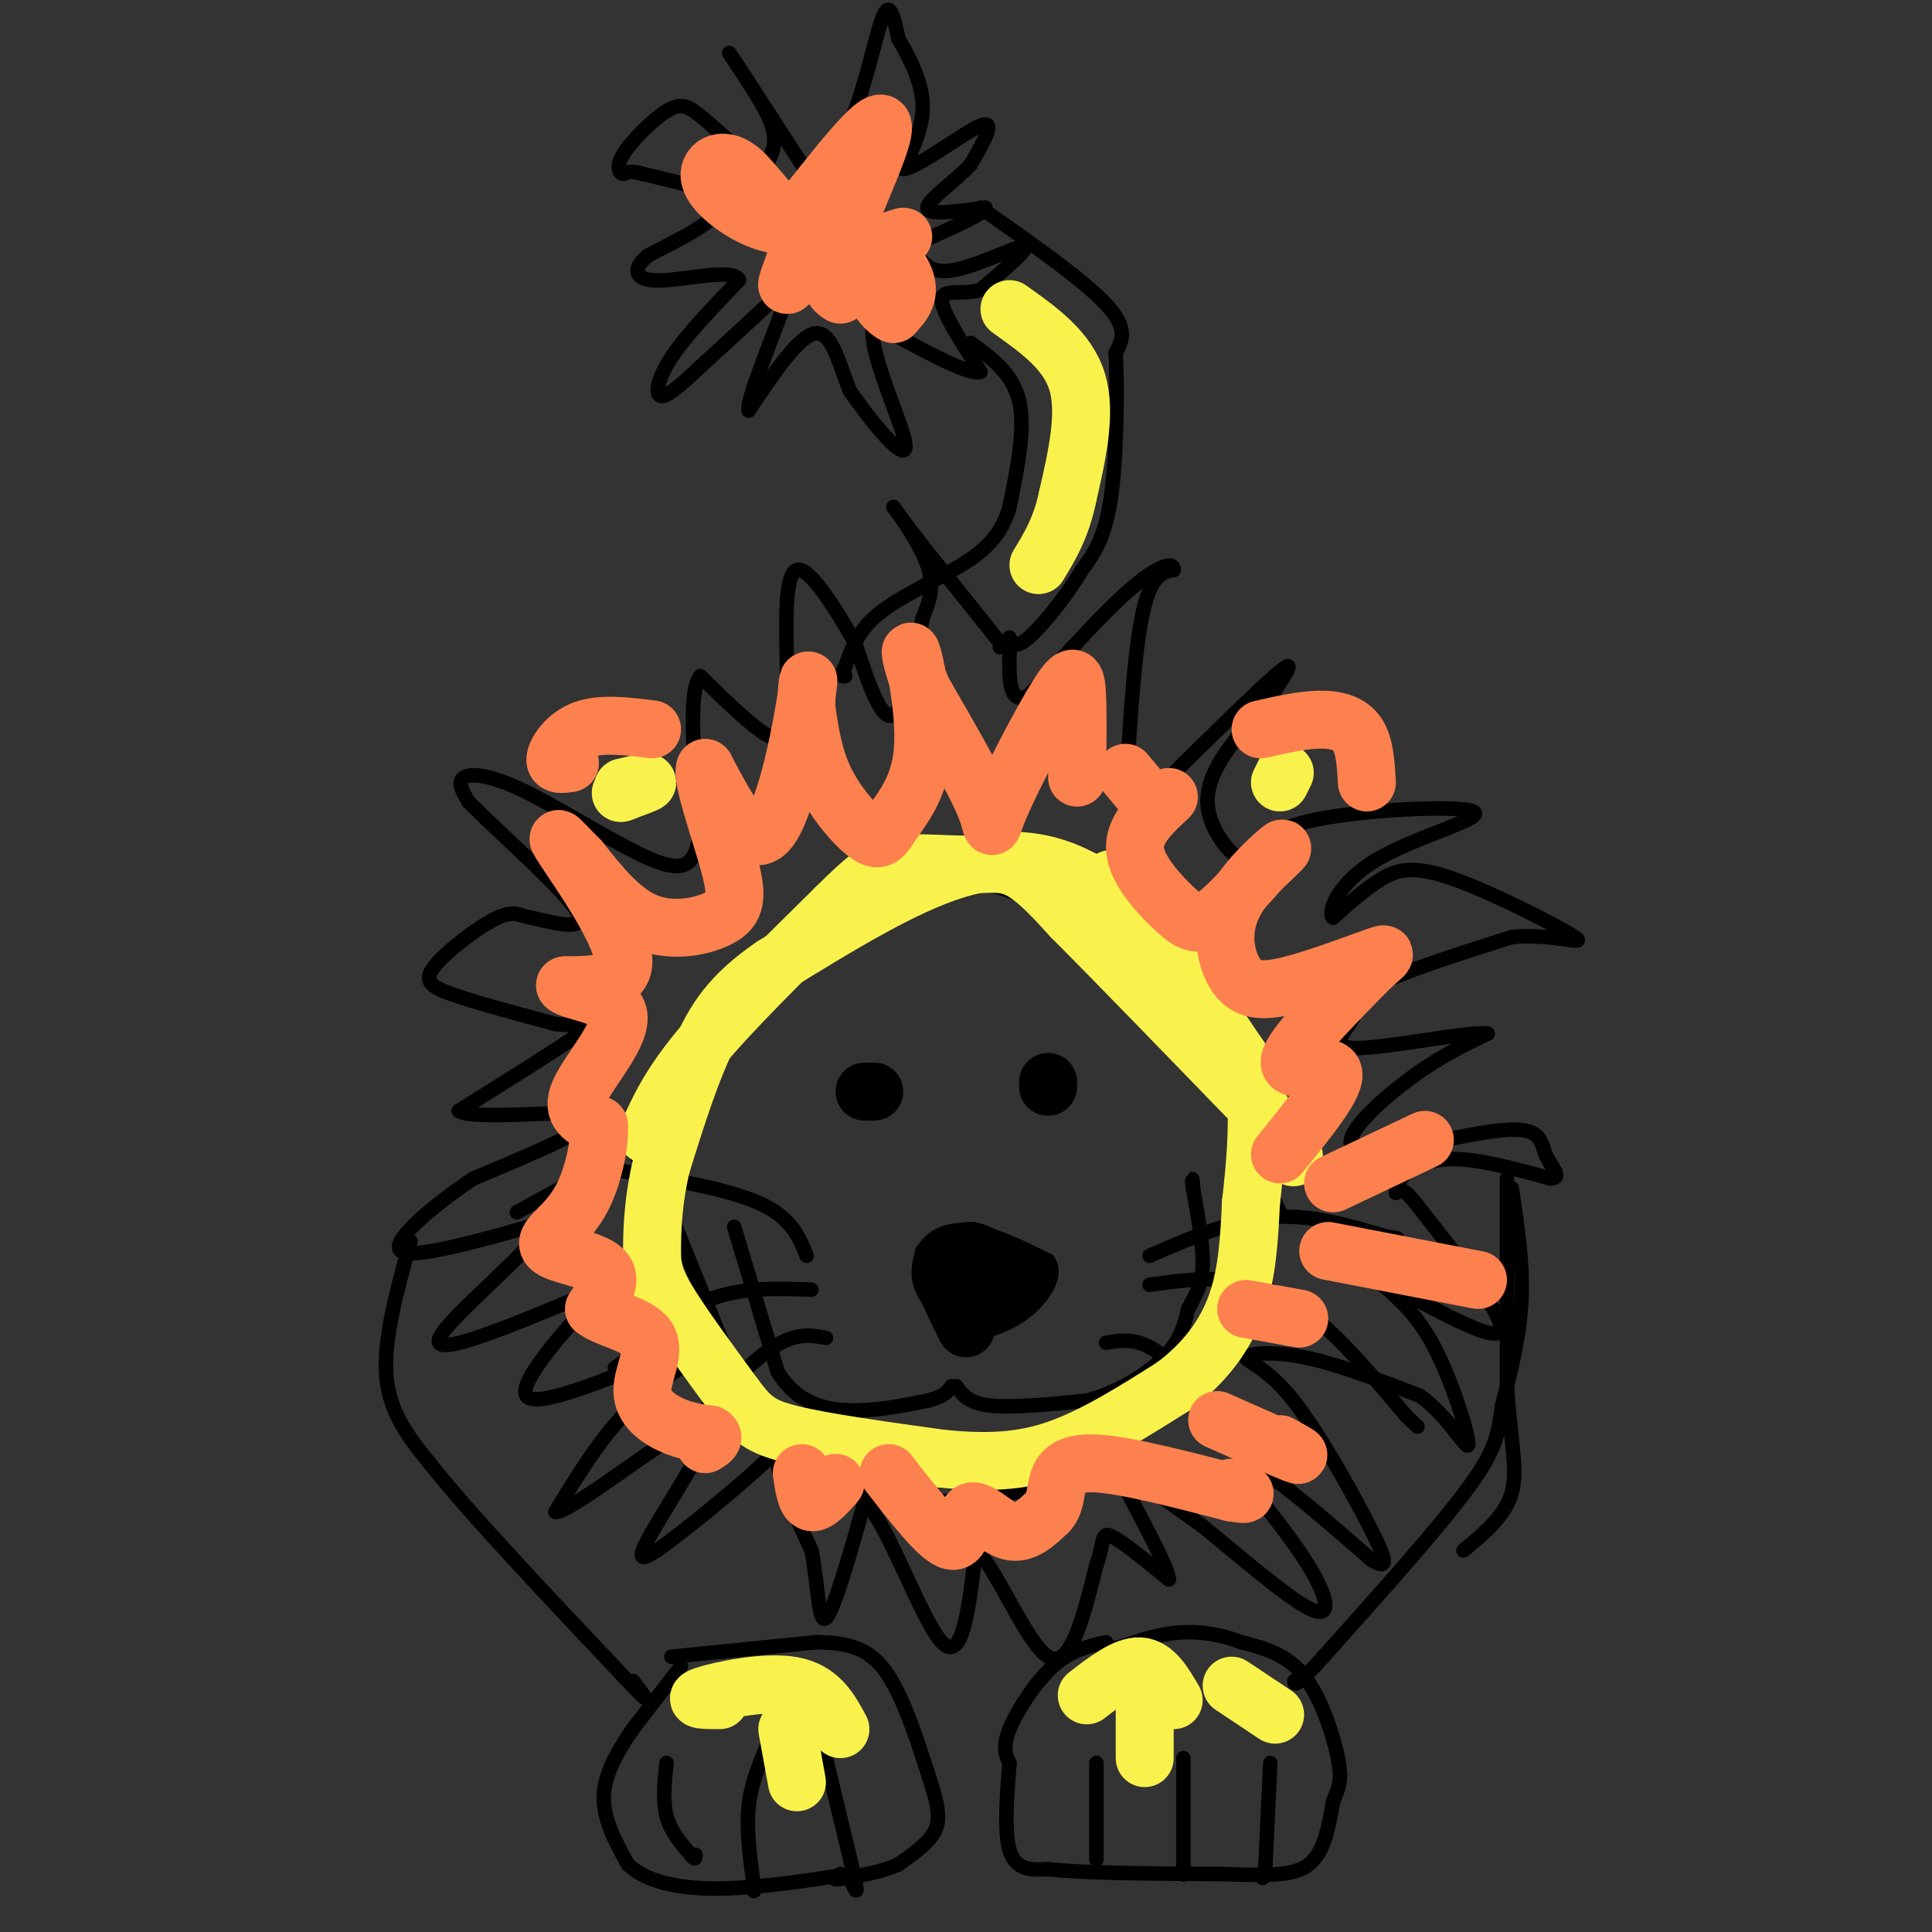 <svg viewBox='0 0 400 400' version='1.1' xmlns='http://www.w3.org/2000/svg' xmlns:xlink='http://www.w3.org/1999/xlink'><rect x="0" y="0" width="400" height="400" fill="#333333" stroke="none"/><g fill='none' stroke='#000000' stroke-width='3' stroke-linecap='round' stroke-linejoin='round'><path d='M189,51c1.511,2.867 3.022,5.733 8,5c4.978,-0.733 13.422,-5.067 15,-5c1.578,0.067 -3.711,4.533 -9,9'/><path d='M203,60c-3.533,1.178 -7.867,-0.378 -8,2c-0.133,2.378 3.933,8.689 8,15'/><path d='M203,77c-2.333,0.833 -12.167,-4.583 -22,-10'/><path d='M181,67c-1.893,3.548 4.375,17.417 6,23c1.625,5.583 -1.393,2.881 -4,0c-2.607,-2.881 -4.804,-5.940 -7,-9'/><path d='M176,81c-2.022,-4.778 -3.578,-12.222 -7,-12c-3.422,0.222 -8.711,8.111 -14,16'/><path d='M155,85c-0.560,-2.071 5.042,-15.250 7,-21c1.958,-5.750 0.274,-4.071 -3,-1c-3.274,3.071 -8.137,7.536 -13,12'/><path d='M146,75c-4.000,3.726 -7.500,7.042 -9,7c-1.500,-0.042 -1.000,-3.440 2,-8c3.000,-4.560 8.500,-10.280 14,-16'/><path d='M153,58c-0.845,-2.393 -9.958,-0.375 -15,0c-5.042,0.375 -6.012,-0.893 -6,-2c0.012,-1.107 1.006,-2.054 2,-3'/><path d='M134,53c4.356,-2.378 14.244,-6.822 15,-10c0.756,-3.178 -7.622,-5.089 -16,-7'/><path d='M133,36c-3.256,-0.983 -3.397,0.060 -4,0c-0.603,-0.060 -1.667,-1.222 0,-4c1.667,-2.778 6.064,-7.171 9,-9c2.936,-1.829 4.410,-1.094 7,1c2.590,2.094 6.295,5.547 10,9'/><path d='M155,33c2.115,2.018 2.402,2.561 3,2c0.598,-0.561 1.507,-2.228 2,-4c0.493,-1.772 0.569,-3.649 -1,-7c-1.569,-3.351 -4.785,-8.175 -8,-13'/><path d='M151,11c1.167,1.667 8.083,12.333 15,23'/><path d='M166,34c4.488,2.321 8.208,-3.375 11,-11c2.792,-7.625 4.655,-17.179 6,-20c1.345,-2.821 2.173,1.089 3,5'/><path d='M186,8c1.756,3.044 4.644,8.156 5,13c0.356,4.844 -1.822,9.422 -4,14'/><path d='M187,35c3.022,-0.178 12.578,-7.622 16,-9c3.422,-1.378 0.711,3.311 -2,8'/><path d='M201,34c-2.844,3.244 -8.956,7.356 -9,9c-0.044,1.644 5.978,0.822 12,0'/><path d='M204,43c0.167,1.000 -5.417,3.500 -11,6'/><path d='M193,49c-2.833,1.167 -4.417,1.083 -6,1'/><path d='M203,43c10.667,7.500 21.333,15.000 26,20c4.667,5.000 3.333,7.500 2,10'/><path d='M231,73c0.356,7.556 0.244,21.444 -1,30c-1.244,8.556 -3.622,11.778 -6,15'/><path d='M224,118c-3.200,5.444 -8.200,11.556 -11,14c-2.800,2.444 -3.400,1.222 -4,0'/><path d='M201,71c4.333,3.167 8.667,6.333 10,12c1.333,5.667 -0.333,13.833 -2,22'/><path d='M209,105c-1.643,5.655 -4.750,8.792 -10,12c-5.250,3.208 -12.643,6.488 -17,10c-4.357,3.512 -5.679,7.256 -7,11'/><path d='M175,138c-1.167,2.167 -0.583,2.083 0,2'/><path d='M207,133c0.000,0.000 -16.000,-20.000 -16,-20'/><path d='M191,113c-4.262,-5.488 -6.917,-9.208 -6,-8c0.917,1.208 5.405,7.345 7,12c1.595,4.655 0.298,7.827 -1,11'/><path d='M191,128c-1.133,6.822 -3.467,18.378 -6,20c-2.533,1.622 -5.267,-6.689 -8,-15'/><path d='M177,133c-3.822,-6.644 -9.378,-15.756 -12,-15c-2.622,0.756 -2.311,11.378 -2,22'/><path d='M163,140c-0.044,6.889 0.844,13.111 -2,13c-2.844,-0.111 -9.422,-6.556 -16,-13'/><path d='M145,140c-2.667,3.167 -1.333,17.583 0,32'/><path d='M145,172c-0.900,7.094 -3.148,8.829 -10,6c-6.852,-2.829 -18.306,-10.223 -26,-14c-7.694,-3.777 -11.627,-3.936 -13,-3c-1.373,0.936 -0.187,2.968 1,5'/><path d='M97,166c5.444,5.578 18.556,17.022 22,22c3.444,4.978 -2.778,3.489 -9,2'/><path d='M110,190c-2.193,-0.220 -3.175,-1.770 -7,0c-3.825,1.770 -10.491,6.861 -13,10c-2.509,3.139 -0.860,4.325 4,6c4.860,1.675 12.930,3.837 21,6'/><path d='M115,212c5.489,0.667 8.711,-0.667 5,2c-3.711,2.667 -14.356,9.333 -25,16'/><path d='M95,230c3.178,2.133 23.622,-0.533 27,1c3.378,1.533 -10.311,7.267 -24,13'/><path d='M98,244c-8.400,5.622 -17.400,13.178 -15,15c2.400,1.822 16.200,-2.089 30,-6'/><path d='M113,253c-1.467,4.756 -20.133,19.644 -22,24c-1.867,4.356 13.067,-1.822 28,-8'/><path d='M119,269c5.833,-1.952 6.417,-2.833 2,2c-4.417,4.833 -13.833,15.381 -12,18c1.833,2.619 14.917,-2.690 28,-8'/><path d='M137,281c7.357,-2.143 11.750,-3.500 10,-2c-1.750,1.500 -9.643,5.857 -16,12c-6.357,6.143 -11.179,14.071 -16,22'/><path d='M115,313c1.764,0.622 14.174,-8.823 22,-14c7.826,-5.177 11.069,-6.086 9,-1c-2.069,5.086 -9.448,16.167 -12,21c-2.552,4.833 -0.276,3.416 2,2'/><path d='M136,321c5.190,-3.548 17.167,-13.417 22,-18c4.833,-4.583 2.524,-3.881 3,0c0.476,3.881 3.738,10.940 7,18'/><path d='M168,321c1.400,6.978 1.400,15.422 3,14c1.600,-1.422 4.800,-12.711 8,-24'/><path d='M179,311c4.489,3.556 11.711,24.444 16,29c4.289,4.556 5.644,-7.222 7,-19'/><path d='M202,321c3.978,2.778 10.422,19.222 15,22c4.578,2.778 7.289,-8.111 10,-19'/><path d='M227,324c1.689,-4.689 0.911,-6.911 3,-6c2.089,0.911 7.044,4.956 12,9'/><path d='M242,327c-0.131,-2.667 -6.458,-13.833 -9,-19c-2.542,-5.167 -1.298,-4.333 2,-2c3.298,2.333 8.649,6.167 14,10'/><path d='M249,316c6.929,5.595 17.250,14.583 22,17c4.750,2.417 3.929,-1.738 1,-7c-2.929,-5.262 -7.964,-11.631 -13,-18'/><path d='M259,308c-2.333,-4.267 -1.667,-5.933 3,-3c4.667,2.933 13.333,10.467 22,18'/><path d='M284,323c3.971,2.427 2.898,-0.504 -1,-8c-3.898,-7.496 -10.622,-19.556 -16,-26c-5.378,-6.444 -9.409,-7.274 -9,-8c0.409,-0.726 5.260,-1.350 12,0c6.740,1.350 15.370,4.675 24,8'/><path d='M294,289c6.250,4.524 9.875,11.833 10,10c0.125,-1.833 -3.250,-12.810 -7,-20c-3.750,-7.190 -7.875,-10.595 -12,-14'/><path d='M285,265c4.444,1.467 21.556,12.133 25,11c3.444,-1.133 -6.778,-14.067 -17,-27'/><path d='M293,249c-3.542,-4.448 -3.898,-2.069 -4,-2c-0.102,0.069 0.049,-2.174 2,-4c1.951,-1.826 5.700,-3.236 11,-3c5.300,0.236 12.150,2.118 19,4'/><path d='M321,244c2.744,-0.094 0.103,-2.329 -1,-5c-1.103,-2.671 -0.667,-5.778 -9,-5c-8.333,0.778 -25.436,5.440 -30,4c-4.564,-1.440 3.410,-8.983 10,-14c6.590,-5.017 11.795,-7.509 17,-10'/><path d='M308,214c-3.434,-0.584 -20.518,2.957 -27,3c-6.482,0.043 -2.360,-3.411 -1,-6c1.360,-2.589 -0.040,-4.311 5,-7c5.040,-2.689 16.520,-6.344 28,-10'/><path d='M313,194c8.584,-0.845 16.043,2.041 13,0c-3.043,-2.041 -16.589,-9.011 -25,-12c-8.411,-2.989 -11.689,-1.997 -15,0c-3.311,1.997 -6.656,4.998 -10,8'/><path d='M276,190c-1.231,-0.874 0.691,-7.059 9,-12c8.309,-4.941 23.006,-8.638 20,-10c-3.006,-1.362 -23.716,-0.389 -34,2c-10.284,2.389 -10.142,6.195 -10,10'/><path d='M261,180c-4.533,-0.667 -10.867,-7.333 -11,-14c-0.133,-6.667 5.933,-13.333 12,-20'/><path d='M262,146c3.689,-5.778 6.911,-10.222 3,-7c-3.911,3.222 -14.956,14.111 -26,25'/><path d='M239,164c-5.476,7.464 -6.167,13.625 -6,6c0.167,-7.625 1.190,-29.036 3,-40c1.810,-10.964 4.405,-11.482 7,-12'/><path d='M243,118c0.022,-1.956 -3.422,-0.844 -9,4c-5.578,4.844 -13.289,13.422 -21,22'/><path d='M213,144c-4.167,2.167 -4.083,-3.417 -4,-9'/><path d='M209,135c-1.000,-1.667 -1.500,-1.333 -2,-1'/><path d='M141,345c0.000,0.000 -10.000,13.000 -10,13'/><path d='M131,358c-3.111,4.511 -5.889,9.289 -6,14c-0.111,4.711 2.444,9.356 5,14'/><path d='M130,386c3.533,3.422 9.867,4.978 18,5c8.133,0.022 18.067,-1.489 28,-3'/><path d='M139,343c0.000,0.000 30.000,-3.000 30,-3'/><path d='M169,340c7.600,0.067 11.600,1.733 15,7c3.400,5.267 6.200,14.133 9,23'/><path d='M193,370c1.711,5.533 1.489,7.867 0,10c-1.489,2.133 -4.244,4.067 -7,6'/><path d='M186,386c-3.167,1.500 -7.583,2.250 -12,3'/><path d='M174,389c-2.000,0.333 -1.000,-0.333 0,-1'/><path d='M171,364c0.000,0.000 6.000,25.000 6,25'/><path d='M177,389c0.833,4.167 -0.083,2.083 -1,0'/><path d='M159,361c-1.750,4.083 -3.500,8.167 -4,13c-0.500,4.833 0.250,10.417 1,16'/><path d='M156,390c0.167,2.667 0.083,1.333 0,0'/><path d='M138,365c-0.417,3.917 -0.833,7.833 0,11c0.833,3.167 2.917,5.583 5,8'/><path d='M143,384c1.000,1.333 1.000,0.667 1,0'/><path d='M229,340c-3.644,0.822 -7.289,1.644 -11,5c-3.711,3.356 -7.489,9.244 -9,13c-1.511,3.756 -0.756,5.378 0,7'/><path d='M209,365c-0.356,4.911 -1.244,13.689 0,18c1.244,4.311 4.622,4.156 8,4'/><path d='M217,387c7.333,0.833 21.667,0.917 36,1'/><path d='M253,388c9.378,0.289 14.822,0.511 18,-2c3.178,-2.511 4.089,-7.756 5,-13'/><path d='M276,373c1.262,-3.119 1.917,-4.417 1,-9c-0.917,-4.583 -3.405,-12.452 -7,-17c-3.595,-4.548 -8.298,-5.774 -13,-7'/><path d='M257,340c-4.378,-1.667 -8.822,-2.333 -13,-2c-4.178,0.333 -8.089,1.667 -12,3'/><path d='M232,341c-2.333,0.500 -2.167,0.250 -2,0'/><path d='M227,365c0.000,0.000 0.000,20.000 0,20'/><path d='M245,364c0.000,0.000 0.000,22.000 0,22'/><path d='M245,386c0.000,3.667 0.000,1.833 0,0'/><path d='M263,365c0.000,0.000 -1.000,21.000 -1,21'/><path d='M262,386c-0.333,3.833 -0.667,2.917 -1,2'/><path d='M312,244c0.000,0.000 0.000,43.000 0,43'/><path d='M312,287c0.667,11.044 2.333,17.156 1,22c-1.333,4.844 -5.667,8.422 -10,12'/><path d='M199,277c-3.333,-3.500 -6.667,-7.000 -8,-10c-1.333,-3.000 -0.667,-5.500 0,-8'/><path d='M191,259c1.511,-2.400 5.289,-4.400 10,-4c4.711,0.400 10.356,3.200 16,6'/><path d='M217,261c2.044,2.933 -0.844,7.267 -4,10c-3.156,2.733 -6.578,3.867 -10,5'/><path d='M203,276c-2.000,1.578 -2.000,3.022 -2,3c0.000,-0.022 0.000,-1.511 0,-3'/><path d='M152,254c0.000,0.000 9.000,30.000 9,30'/><path d='M161,284c4.022,6.533 9.578,7.867 15,8c5.422,0.133 10.711,-0.933 16,-2'/><path d='M192,290c3.500,-0.833 4.250,-1.917 5,-3'/><path d='M198,287c1.250,1.750 2.500,3.500 7,4c4.500,0.500 12.250,-0.250 20,-1'/><path d='M225,290c6.444,-1.711 12.556,-5.489 16,-9c3.444,-3.511 4.222,-6.756 5,-10'/><path d='M246,271c1.533,-2.844 2.867,-4.956 3,-9c0.133,-4.044 -0.933,-10.022 -2,-16'/><path d='M247,246c-0.333,-2.833 -0.167,-1.917 0,-1'/><path d='M238,260c8.417,-3.667 16.833,-7.333 25,-8c8.167,-0.667 16.083,1.667 24,4'/><path d='M287,256c4.000,0.667 2.000,0.333 0,0'/><path d='M238,266c9.083,-1.250 18.167,-2.500 27,2c8.833,4.500 17.417,14.750 26,25'/><path d='M291,293c4.333,4.167 2.167,2.083 0,0'/><path d='M229,278c3.583,-0.583 7.167,-1.167 12,3c4.833,4.167 10.917,13.083 17,22'/><path d='M167,260c-1.607,-4.018 -3.214,-8.036 -10,-11c-6.786,-2.964 -18.750,-4.875 -25,-6c-6.250,-1.125 -6.786,-1.464 -10,0c-3.214,1.464 -9.107,4.732 -15,8'/><path d='M168,267c-7.250,-0.250 -14.500,-0.500 -21,2c-6.500,2.500 -12.250,7.750 -18,13'/><path d='M129,282c-3.000,2.167 -1.500,1.083 0,0'/><path d='M171,277c-3.083,-0.583 -6.167,-1.167 -11,2c-4.833,3.167 -11.417,10.083 -18,17'/><path d='M142,296c-3.000,2.833 -1.500,1.417 0,0'/><path d='M85,257c-2.833,10.167 -5.667,20.333 -5,28c0.667,7.667 4.833,12.833 9,18'/><path d='M89,303c8.167,10.333 24.083,27.167 40,44'/><path d='M129,347c7.000,7.500 4.500,4.250 2,1'/><path d='M313,246c1.167,7.750 2.333,15.500 2,23c-0.333,7.500 -2.167,14.750 -4,22'/><path d='M311,291c-0.844,5.644 -0.956,8.756 -7,17c-6.044,8.244 -18.022,21.622 -30,35'/><path d='M274,343c-6.000,6.667 -6.000,5.833 -6,5'/><path d='M133,241c-1.089,-1.000 -2.178,-2.000 0,-7c2.178,-5.000 7.622,-14.000 15,-22c7.378,-8.000 16.689,-15.000 26,-22'/><path d='M174,190c7.298,-4.919 12.544,-6.215 17,-7c4.456,-0.785 8.123,-1.057 13,0c4.877,1.057 10.965,3.445 17,8c6.035,4.555 12.018,11.278 18,18'/><path d='M239,209c4.889,4.756 8.111,7.644 12,14c3.889,6.356 8.444,16.178 13,26'/><path d='M264,249c2.167,4.333 1.083,2.167 0,0'/><path d='M154,289c7.833,8.333 15.667,16.667 25,20c9.333,3.333 20.167,1.667 31,0'/><path d='M210,309c7.643,-0.857 11.250,-3.000 15,-5c3.750,-2.000 7.643,-3.857 13,-10c5.357,-6.143 12.179,-16.571 19,-27'/><path d='M257,267c4.167,-8.167 5.083,-15.083 6,-22'/><path d='M133,237c0.000,0.000 17.000,42.000 17,42'/><path d='M150,279c3.667,8.333 4.333,8.167 5,8'/></g>
<g fill='none' stroke='#000000' stroke-width='12' stroke-linecap='round' stroke-linejoin='round'><path d='M217,225c0.000,0.000 0.000,-1.000 0,-1'/><path d='M179,226c0.000,0.000 2.000,0.000 2,0'/><path d='M200,275c-2.583,-5.167 -5.167,-10.333 -5,-13c0.167,-2.667 3.083,-2.833 6,-3'/><path d='M201,259c2.667,0.500 6.333,3.250 10,6'/><path d='M211,265c0.167,1.667 -4.417,2.833 -9,4'/></g>
<g fill='none' stroke='#F9F24D' stroke-width='12' stroke-linecap='round' stroke-linejoin='round'><path d='M134,235c2.250,-5.083 4.500,-10.167 11,-18c6.500,-7.833 17.250,-18.417 28,-29'/><path d='M173,188c6.568,-6.541 8.987,-8.392 13,-9c4.013,-0.608 9.619,0.029 14,0c4.381,-0.029 7.537,-0.722 11,1c3.463,1.722 7.231,5.861 11,10'/><path d='M222,190c8.333,8.333 23.667,24.167 39,40'/><path d='M261,230c7.756,8.800 7.644,10.800 6,9c-1.644,-1.800 -4.822,-7.400 -8,-13'/><path d='M259,226c-4.489,-7.800 -11.711,-20.800 -18,-29c-6.289,-8.200 -11.644,-11.600 -17,-15'/><path d='M224,182c-6.733,-3.667 -15.067,-5.333 -26,-2c-10.933,3.333 -24.467,11.667 -38,20'/><path d='M160,200c-8.889,6.089 -12.111,11.311 -15,18c-2.889,6.689 -5.444,14.844 -8,23'/><path d='M137,241c-1.702,6.988 -1.958,12.958 -2,17c-0.042,4.042 0.131,6.155 3,11c2.869,4.845 8.435,12.423 14,20'/><path d='M152,289c3.467,4.667 5.133,6.333 12,8c6.867,1.667 18.933,3.333 31,5'/><path d='M195,302c9.089,0.911 16.311,0.689 24,-2c7.689,-2.689 15.844,-7.844 24,-13'/><path d='M243,287c6.489,-4.867 10.711,-10.533 13,-17c2.289,-6.467 2.644,-13.733 3,-21'/><path d='M259,249c0.867,-7.489 1.533,-15.711 1,-21c-0.533,-5.289 -2.267,-7.644 -4,-10'/><path d='M256,218c-5.000,-7.667 -15.500,-21.833 -26,-36'/><path d='M209,64c6.000,4.250 12.000,8.500 14,15c2.000,6.500 0.000,15.250 -2,24'/><path d='M221,103c-1.333,6.333 -3.667,10.167 -6,14'/><path d='M129,163c2.500,-0.583 5.000,-1.167 5,-1c0.000,0.167 -2.500,1.083 -5,2'/><path d='M129,164c-0.833,0.333 -0.417,0.167 0,0'/><path d='M265,162c0.000,0.000 1.000,-2.000 1,-2'/><path d='M225,351c4.000,-3.083 8.000,-6.167 11,-6c3.000,0.167 5.000,3.583 7,7'/><path d='M174,358c-2.156,-4.000 -4.311,-8.000 -10,-9c-5.689,-1.000 -14.911,1.000 -18,2c-3.089,1.000 -0.044,1.000 3,1'/><path d='M163,358c0.000,0.000 2.000,11.000 2,11'/><path d='M237,353c0.000,0.000 0.000,11.000 0,11'/><path d='M255,349c0.000,0.000 9.000,6.000 9,6'/></g>
<g fill='none' stroke='#FC814E' stroke-width='12' stroke-linecap='round' stroke-linejoin='round'><path d='M223,161c0.093,-6.526 0.185,-13.053 0,-17c-0.185,-3.947 -0.648,-5.316 -4,0c-3.352,5.316 -9.595,17.316 -12,23c-2.405,5.684 -0.973,5.053 -3,0c-2.027,-5.053 -7.514,-14.526 -13,-24'/><path d='M191,143c-2.671,-6.307 -2.847,-10.073 -2,-7c0.847,3.073 2.719,12.986 2,20c-0.719,7.014 -4.028,11.127 -6,14c-1.972,2.873 -2.608,4.504 -5,3c-2.392,-1.504 -6.541,-6.144 -9,-11c-2.459,-4.856 -3.230,-9.928 -4,-15'/><path d='M167,147c-0.298,-4.821 0.958,-9.375 0,-3c-0.958,6.375 -4.131,23.679 -8,28c-3.869,4.321 -8.435,-4.339 -13,-13'/><path d='M146,159c-0.952,1.909 3.167,13.182 5,20c1.833,6.818 1.378,9.182 -2,11c-3.378,1.818 -9.679,3.091 -15,1c-5.321,-2.091 -9.660,-7.545 -14,-13'/><path d='M120,178c-3.702,-3.702 -5.958,-6.458 -3,-2c2.958,4.458 11.131,16.131 12,22c0.869,5.869 -5.565,5.935 -12,6'/><path d='M117,204c1.155,1.417 10.042,1.958 11,6c0.958,4.042 -6.012,11.583 -8,16c-1.988,4.417 1.006,5.708 4,7'/><path d='M124,233c0.259,3.823 -1.094,9.881 -3,14c-1.906,4.119 -4.367,6.300 -6,8c-1.633,1.700 -2.440,2.919 0,4c2.440,1.081 8.126,2.023 10,4c1.874,1.977 -0.063,4.988 -2,8'/><path d='M123,271c2.313,2.035 9.094,3.123 11,6c1.906,2.877 -1.064,7.544 -1,11c0.064,3.456 3.161,5.702 6,7c2.839,1.298 5.419,1.649 8,2'/><path d='M147,297c1.167,0.667 0.083,1.333 -1,2'/><path d='M166,305c0.417,2.833 0.833,5.667 2,6c1.167,0.333 3.083,-1.833 5,-4'/><path d='M184,305c5.232,6.738 10.464,13.476 13,14c2.536,0.524 2.375,-5.167 4,-6c1.625,-0.833 5.036,3.190 8,4c2.964,0.810 5.482,-1.595 8,-4'/><path d='M217,313c1.548,-1.667 1.417,-3.833 2,-6c0.583,-2.167 1.881,-4.333 8,-4c6.119,0.333 17.060,3.167 28,6'/><path d='M255,309c4.667,0.833 2.333,-0.083 0,-1'/><path d='M252,294c6.917,3.083 13.833,6.167 16,7c2.167,0.833 -0.417,-0.583 -3,-2'/><path d='M258,271c0.000,0.000 11.000,2.000 11,2'/><path d='M275,259c0.000,0.000 31.000,6.000 31,6'/><path d='M276,245c0.000,0.000 19.000,-9.000 19,-9'/><path d='M265,239c5.978,-7.356 11.956,-14.711 11,-17c-0.956,-2.289 -8.844,0.489 -9,-2c-0.156,-2.489 7.422,-10.244 15,-18'/><path d='M282,202c3.930,-4.041 6.256,-5.143 3,-4c-3.256,1.143 -12.093,4.533 -18,6c-5.907,1.467 -8.882,1.012 -11,-2c-2.118,-3.012 -3.378,-8.580 -1,-14c2.378,-5.420 8.394,-10.691 10,-12c1.606,-1.309 -1.197,1.346 -4,4'/><path d='M261,180c-2.549,2.848 -6.920,7.970 -10,10c-3.080,2.030 -4.868,0.970 -8,-2c-3.132,-2.970 -7.609,-7.848 -8,-12c-0.391,-4.152 3.305,-7.576 7,-11'/><path d='M238,166c0.000,0.000 -5.000,-6.000 -5,-6'/><path d='M261,151c4.222,-0.956 8.444,-1.911 12,-2c3.556,-0.089 6.444,0.689 8,3c1.556,2.311 1.778,6.156 2,10'/><path d='M135,151c-5.178,-0.644 -10.356,-1.289 -14,0c-3.644,1.289 -5.756,4.511 -6,6c-0.244,1.489 1.378,1.244 3,1'/><path d='M174,61c-1.446,-0.940 -2.893,-1.881 -1,-8c1.893,-6.119 7.125,-17.417 9,-23c1.875,-5.583 0.393,-5.452 -3,-2c-3.393,3.452 -8.696,10.226 -14,17'/><path d='M165,45c-4.408,0.365 -8.429,-7.222 -12,-10c-3.571,-2.778 -6.692,-0.748 -6,2c0.692,2.748 5.198,6.214 9,8c3.802,1.786 6.901,1.893 10,2'/><path d='M166,47c0.415,3.735 -3.549,12.073 -3,12c0.549,-0.073 5.609,-8.558 11,-10c5.391,-1.442 11.112,4.159 13,8c1.888,3.841 -0.056,5.920 -2,8'/><path d='M185,65c-2.000,-0.711 -6.000,-6.489 -6,-10c0.000,-3.511 4.000,-4.756 8,-6'/></g>
</svg>